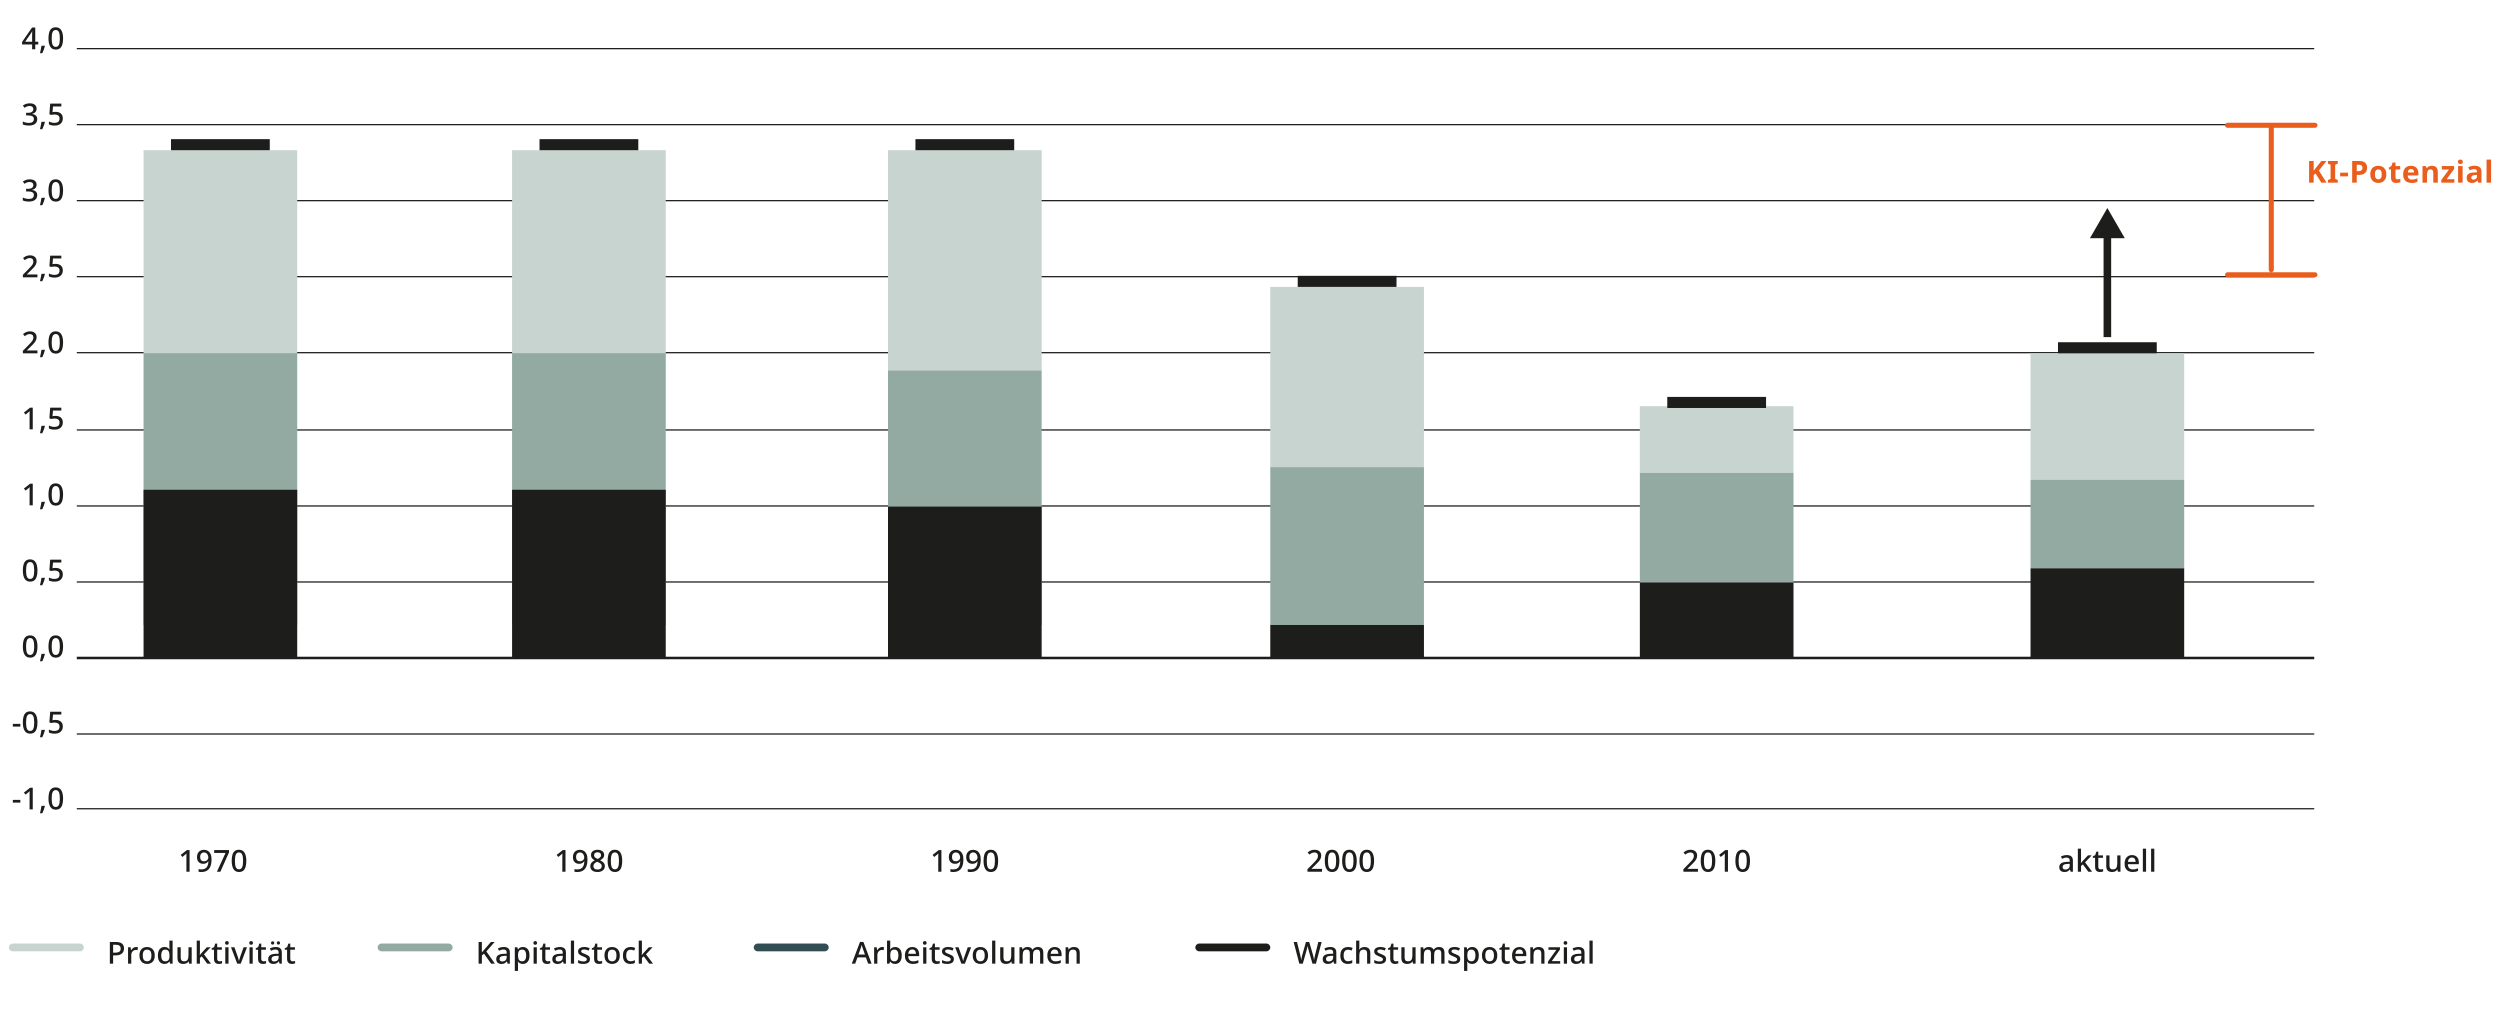<?xml version="1.0" encoding="UTF-8"?>
<svg xmlns="http://www.w3.org/2000/svg" id="_0" width="1400" height="572.99" viewBox="0 0 1400 572.99">
  <defs>
    <style>.cls-1{fill:#324e53;}.cls-2{fill:#1d1d1b;}.cls-3{fill:#c8d4d0;}.cls-4{fill:#92aaa1;}.cls-5{fill:#e95d1d;}</style>
  </defs>
  <rect class="cls-2" x="1177.999" y="123.146" width="4.245" height="65.635"></rect>
  <polygon class="cls-2" points="1180.121 116.488 1184.995 124.93 1189.871 133.373 1180.121 133.373 1170.371 133.373 1175.248 124.93 1180.121 116.488"></polygon>
  <path class="cls-2" d="M106.166,488.159h-1.783v-8.048c0-.431.005-.818.017-1.164s.028-.683.05-1.012c-.146.16-.298.307-.459.442-.158.135-.337.29-.542.459l-1.324,1.07-.918-1.155,3.463-2.717h1.495v12.125Z"></path>
  <path class="cls-2" d="M118.477,481.214c0,.691-.047,1.379-.144,2.065-.097.683-.265,1.329-.509,1.935s-.58,1.144-1.012,1.614c-.428.47-.978.838-1.647,1.103-.666.265-1.47.398-2.41.398-.227,0-.495-.011-.807-.033s-.564-.061-.754-.119v-1.512c.213.069.453.119.721.155.265.033.522.05.771.05.782,0,1.426-.116,1.938-.348.509-.232.909-.558,1.205-.976.293-.42.509-.904.644-1.451.138-.55.216-1.141.238-1.777h-.1c-.252.387-.597.719-1.036.995-.442.276-1.036.415-1.783.415-1.042,0-1.879-.323-2.515-.976-.633-.649-.951-1.564-.951-2.742,0-1.28.356-2.286,1.07-3.024.713-.735,1.669-1.103,2.872-1.103.779,0,1.49.194,2.131.578.638.384,1.144.97,1.52,1.758.373.785.558,1.786.558,2.996ZM114.284,477.358c-.647,0-1.172.216-1.581.647-.406.431-.611,1.086-.611,1.971,0,.724.177,1.296.528,1.714.351.42.882.627,1.595.627.497,0,.931-.1,1.299-.304s.652-.464.849-.782c.199-.315.298-.644.298-.984,0-.453-.088-.901-.263-1.341-.177-.442-.442-.81-.799-1.106-.356-.293-.796-.442-1.316-.442Z"></path>
  <path class="cls-2" d="M121.464,488.159l4.84-10.528h-6.368v-1.597h8.306v1.291l-4.823,10.834h-1.954Z"></path>
  <path class="cls-2" d="M137.937,482.079c0,1.316-.135,2.435-.406,3.364-.274.929-.71,1.642-1.316,2.139-.608.497-1.401.746-2.388.746-1.393,0-2.418-.55-3.082-1.656-.661-1.103-.992-2.634-.992-4.594,0-1.313.133-2.432.398-3.361s.699-1.639,1.299-2.131,1.393-.738,2.377-.738c1.382,0,2.413.544,3.09,1.636.68,1.095,1.02,2.626,1.02,4.594ZM131.553,482.079c0,1.587.169,2.772.509,3.56.34.785.929,1.18,1.766,1.18.826,0,1.415-.393,1.766-1.172.351-.782.528-1.971.528-3.568,0-1.573-.177-2.753-.528-3.541-.351-.785-.94-1.18-1.766-1.18-.838,0-1.426.395-1.766,1.18-.34.788-.509,1.968-.509,3.541Z"></path>
  <path class="cls-2" d="M1157.392,478.837c1.141,0,2.001.252,2.573.754.569.506.857,1.294.857,2.369v6.199h-1.274l-.356-1.274h-.069c-.395.497-.81.865-1.246,1.095-.437.232-1.039.348-1.808.348-.826,0-1.512-.221-2.056-.669-.542-.448-.815-1.147-.815-2.098,0-.94.354-1.65,1.061-2.131s1.786-.744,3.236-.79l1.562-.05v-.511c0-.666-.152-1.139-.459-1.418-.307-.276-.735-.415-1.291-.415-.464,0-.912.066-1.341.204-.431.135-.843.298-1.241.492l-.578-1.307c.431-.227.926-.417,1.487-.569s1.147-.229,1.758-.229ZM1159.039,483.762l-1.224.033c-1.039.044-1.763.221-2.164.525-.401.307-.603.727-.603,1.258,0,.475.141.821.426,1.036.282.216.649.323,1.103.323.702,0,1.288-.199,1.758-.594.47-.398.705-.992.705-1.786v-.796Z"></path>
  <path class="cls-2" d="M1165.371,475.255v6.451c0,.227-.011.5-.033.815-.022.318-.039.6-.05.849h.05c.124-.169.298-.393.517-.669.221-.279.417-.509.586-.688l2.803-3.007h2.09l-3.684,3.925,3.922,5.229h-2.123l-3.024-4.093-1.053.884v3.209h-1.783v-12.905h1.783Z"></path>
  <path class="cls-2" d="M1176.377,486.869c.509,0,.967-.075,1.374-.221v1.36c-.191.091-.453.166-.779.229-.329.061-.658.091-.987.091-.497,0-.954-.083-1.365-.254-.415-.169-.746-.464-.995-.882-.249-.42-.373-1.003-.373-1.75v-5.061h-1.274v-.815l1.343-.68.627-1.935h1.103v2.054h2.617v1.376h-2.617v5.027c0,.497.122.865.368,1.103.243.238.561.356.959.356Z"></path>
  <path class="cls-2" d="M1187.466,479.005v9.154h-1.446l-.254-1.205h-.086c-.293.475-.702.824-1.222,1.045s-1.07.329-1.647.329c-1.075,0-1.896-.263-2.463-.788-.567-.528-.849-1.374-.849-2.54v-5.995h1.816v5.724c0,.713.152,1.246.451,1.595.301.351.768.528,1.401.528.94,0,1.592-.274,1.954-.824s.542-1.343.542-2.385v-4.638h1.802Z"></path>
  <path class="cls-2" d="M1193.883,478.837c1.2,0,2.145.37,2.836,1.111.691.744,1.036,1.752,1.036,3.032v.984h-6.147c.022.94.268,1.661.738,2.159s1.13.746,1.979.746c.589,0,1.111-.052,1.57-.16s.931-.271,1.418-.484v1.492c-.464.216-.929.37-1.39.467-.464.097-1.02.144-1.667.144-.882,0-1.664-.174-2.341-.525-.68-.351-1.211-.871-1.589-1.562s-.569-1.55-.569-2.582.174-1.901.52-2.615.826-1.26,1.443-1.639,1.338-.569,2.164-.569ZM1193.883,480.23c-.644,0-1.164.21-1.553.627-.39.42-.619,1.014-.688,1.783h4.314c-.011-.713-.185-1.294-.52-1.741-.332-.445-.851-.669-1.553-.669Z"></path>
  <path class="cls-2" d="M1201.796,488.159h-1.799v-12.905h1.799v12.905Z"></path>
  <path class="cls-2" d="M1206.415,488.159h-1.799v-12.905h1.799v12.905Z"></path>
  <path class="cls-2" d="M950.847,488.159h-8.151v-1.393l3.126-3.176c.611-.622,1.119-1.164,1.528-1.62.406-.459.713-.901.918-1.327.202-.423.304-.884.304-1.382,0-.614-.177-1.078-.533-1.393-.356-.318-.829-.475-1.418-.475-.555,0-1.053.102-1.495.304-.442.204-.901.5-1.376.884l-.967-1.205c.486-.409,1.042-.763,1.664-1.061.622-.301,1.365-.451,2.225-.451,1.144,0,2.048.293,2.717.882s1.003,1.376,1.003,2.36c0,.647-.133,1.246-.393,1.802-.26.553-.627,1.103-1.103,1.645-.475.544-1.036,1.122-1.68,1.733l-2.258,2.192v.083h5.89v1.597Z"></path>
  <path class="cls-2" d="M960.579,482.079c0,1.316-.135,2.435-.406,3.364-.274.929-.71,1.642-1.316,2.139-.608.497-1.401.746-2.388.746-1.393,0-2.418-.55-3.082-1.656-.661-1.103-.992-2.634-.992-4.594,0-1.313.133-2.432.398-3.361s.699-1.639,1.299-2.131,1.393-.738,2.377-.738c1.382,0,2.413.544,3.09,1.636.68,1.095,1.02,2.626,1.02,4.594ZM954.194,482.079c0,1.587.169,2.772.509,3.56.34.785.929,1.18,1.766,1.18.826,0,1.415-.393,1.766-1.172.351-.782.528-1.971.528-3.568,0-1.573-.177-2.753-.528-3.541-.351-.785-.94-1.18-1.766-1.18-.838,0-1.426.395-1.766,1.18-.34.788-.509,1.968-.509,3.541Z"></path>
  <path class="cls-2" d="M967.66,488.159h-1.783v-8.048c0-.431.005-.818.017-1.164s.028-.683.05-1.012c-.146.16-.298.307-.459.442-.158.135-.337.29-.542.459l-1.324,1.07-.918-1.155,3.463-2.717h1.495v12.125Z"></path>
  <path class="cls-2" d="M980.006,482.079c0,1.316-.138,2.435-.409,3.364s-.71,1.642-1.316,2.139-1.401.746-2.385.746c-1.393,0-2.421-.55-3.082-1.656-.663-1.103-.995-2.634-.995-4.594,0-1.313.133-2.432.401-3.361.265-.929.697-1.639,1.299-2.131.6-.492,1.39-.738,2.377-.738,1.379,0,2.41.544,3.09,1.636.68,1.095,1.02,2.626,1.02,4.594ZM973.619,482.079c0,1.587.171,2.772.511,3.56.34.785.929,1.18,1.766,1.18.826,0,1.415-.393,1.766-1.172.351-.782.525-1.971.525-3.568,0-1.573-.174-2.753-.525-3.541-.351-.785-.94-1.18-1.766-1.18-.838,0-1.426.395-1.766,1.18-.34.788-.511,1.968-.511,3.541Z"></path>
  <path class="cls-2" d="M740.331,488.159h-8.151v-1.393l3.126-3.176c.611-.622,1.119-1.164,1.528-1.62.406-.459.713-.901.918-1.327.202-.423.304-.884.304-1.382,0-.614-.177-1.078-.533-1.393-.356-.318-.829-.475-1.418-.475-.555,0-1.053.102-1.495.304-.442.204-.901.5-1.376.884l-.967-1.205c.486-.409,1.042-.763,1.664-1.061.622-.301,1.365-.451,2.225-.451,1.144,0,2.048.293,2.717.882s1.003,1.376,1.003,2.36c0,.647-.133,1.246-.393,1.802-.26.553-.627,1.103-1.103,1.645-.475.544-1.036,1.122-1.68,1.733l-2.258,2.192v.083h5.89v1.597Z"></path>
  <path class="cls-2" d="M750.062,482.079c0,1.316-.135,2.435-.406,3.364-.274.929-.71,1.642-1.316,2.139-.608.497-1.401.746-2.388.746-1.393,0-2.418-.55-3.082-1.656-.661-1.103-.992-2.634-.992-4.594,0-1.313.133-2.432.398-3.361s.699-1.639,1.299-2.131,1.393-.738,2.377-.738c1.382,0,2.413.544,3.09,1.636.68,1.095,1.02,2.626,1.02,4.594ZM743.678,482.079c0,1.587.169,2.772.509,3.56.34.785.929,1.18,1.766,1.18.826,0,1.415-.393,1.766-1.172.351-.782.528-1.971.528-3.568,0-1.573-.177-2.753-.528-3.541-.351-.785-.94-1.18-1.766-1.18-.838,0-1.426.395-1.766,1.18-.34.788-.509,1.968-.509,3.541Z"></path>
  <path class="cls-2" d="M759.774,482.079c0,1.316-.135,2.435-.406,3.364-.274.929-.71,1.642-1.316,2.139-.608.497-1.401.746-2.388.746-1.393,0-2.418-.55-3.082-1.656-.661-1.103-.992-2.634-.992-4.594,0-1.313.133-2.432.398-3.361s.699-1.639,1.299-2.131,1.393-.738,2.377-.738c1.382,0,2.413.544,3.09,1.636.68,1.095,1.02,2.626,1.02,4.594ZM753.39,482.079c0,1.587.169,2.772.509,3.56.34.785.929,1.18,1.766,1.18.826,0,1.415-.393,1.766-1.172.351-.782.528-1.971.528-3.568,0-1.573-.177-2.753-.528-3.541-.351-.785-.94-1.18-1.766-1.18-.838,0-1.426.395-1.766,1.18-.34.788-.509,1.968-.509,3.541Z"></path>
  <path class="cls-2" d="M769.489,482.079c0,1.316-.138,2.435-.409,3.364s-.71,1.642-1.316,2.139-1.401.746-2.385.746c-1.393,0-2.421-.55-3.082-1.656-.663-1.103-.995-2.634-.995-4.594,0-1.313.133-2.432.401-3.361.265-.929.697-1.639,1.299-2.131.6-.492,1.39-.738,2.377-.738,1.379,0,2.41.544,3.09,1.636.68,1.095,1.02,2.626,1.02,4.594ZM763.102,482.079c0,1.587.171,2.772.511,3.56.34.785.929,1.18,1.766,1.18.826,0,1.415-.393,1.766-1.172.351-.782.525-1.971.525-3.568,0-1.573-.174-2.753-.525-3.541-.351-.785-.94-1.18-1.766-1.18-.838,0-1.426.395-1.766,1.18-.34.788-.511,1.968-.511,3.541Z"></path>
  <path class="cls-2" d="M527.199,488.159h-1.783v-8.048c0-.431.005-.818.017-1.164s.028-.683.05-1.012c-.146.16-.298.307-.459.442-.158.135-.337.29-.542.459l-1.324,1.07-.918-1.155,3.463-2.717h1.495v12.125Z"></path>
  <path class="cls-2" d="M539.51,481.214c0,.691-.047,1.379-.144,2.065-.097.683-.265,1.329-.509,1.935s-.58,1.144-1.012,1.614c-.428.47-.978.838-1.647,1.103-.666.265-1.47.398-2.41.398-.227,0-.495-.011-.807-.033s-.564-.061-.754-.119v-1.512c.213.069.453.119.721.155.265.033.522.05.771.05.782,0,1.426-.116,1.938-.348.509-.232.909-.558,1.205-.976.293-.42.509-.904.644-1.451.138-.55.216-1.141.238-1.777h-.1c-.252.387-.597.719-1.036.995-.442.276-1.036.415-1.783.415-1.042,0-1.879-.323-2.515-.976-.633-.649-.951-1.564-.951-2.742,0-1.28.356-2.286,1.07-3.024.713-.735,1.669-1.103,2.872-1.103.779,0,1.49.194,2.131.578.638.384,1.144.97,1.52,1.758.373.785.558,1.786.558,2.996ZM535.317,477.358c-.647,0-1.172.216-1.581.647-.406.431-.611,1.086-.611,1.971,0,.724.177,1.296.528,1.714.351.42.882.627,1.595.627.497,0,.931-.1,1.299-.304s.652-.464.849-.782c.199-.315.298-.644.298-.984,0-.453-.088-.901-.263-1.341-.177-.442-.442-.81-.799-1.106-.356-.293-.796-.442-1.316-.442Z"></path>
  <path class="cls-2" d="M549.222,481.214c0,.691-.047,1.379-.144,2.065-.097.683-.265,1.329-.509,1.935s-.58,1.144-1.012,1.614c-.428.47-.978.838-1.647,1.103-.666.265-1.47.398-2.41.398-.227,0-.495-.011-.807-.033s-.564-.061-.754-.119v-1.512c.213.069.453.119.721.155.265.033.522.05.771.05.782,0,1.426-.116,1.938-.348.509-.232.909-.558,1.205-.976.293-.42.509-.904.644-1.451.138-.55.216-1.141.238-1.777h-.1c-.252.387-.597.719-1.036.995-.442.276-1.036.415-1.783.415-1.042,0-1.879-.323-2.515-.976-.633-.649-.951-1.564-.951-2.742,0-1.28.356-2.286,1.07-3.024.713-.735,1.669-1.103,2.872-1.103.779,0,1.49.194,2.131.578.638.384,1.144.97,1.52,1.758.373.785.558,1.786.558,2.996ZM545.029,477.358c-.647,0-1.172.216-1.581.647-.406.431-.611,1.086-.611,1.971,0,.724.177,1.296.528,1.714.351.42.882.627,1.595.627.497,0,.931-.1,1.299-.304s.652-.464.849-.782c.199-.315.298-.644.298-.984,0-.453-.088-.901-.263-1.341-.177-.442-.442-.81-.799-1.106-.356-.293-.796-.442-1.316-.442Z"></path>
  <path class="cls-2" d="M558.97,482.079c0,1.316-.135,2.435-.406,3.364-.274.929-.71,1.642-1.316,2.139-.608.497-1.401.746-2.388.746-1.393,0-2.418-.55-3.082-1.656-.661-1.103-.992-2.634-.992-4.594,0-1.313.133-2.432.398-3.361s.699-1.639,1.299-2.131,1.393-.738,2.377-.738c1.382,0,2.413.544,3.09,1.636.68,1.095,1.02,2.626,1.02,4.594ZM552.586,482.079c0,1.587.169,2.772.509,3.56.34.785.929,1.18,1.766,1.18.826,0,1.415-.393,1.766-1.172.351-.782.528-1.971.528-3.568,0-1.573-.177-2.753-.528-3.541-.351-.785-.94-1.18-1.766-1.18-.838,0-1.426.395-1.766,1.18-.34.788-.509,1.968-.509,3.541Z"></path>
  <path class="cls-2" d="M316.683,488.159h-1.783v-8.048c0-.431.005-.818.017-1.164s.028-.683.05-1.012c-.146.16-.298.307-.459.442-.158.135-.337.29-.542.459l-1.324,1.07-.918-1.155,3.463-2.717h1.495v12.125Z"></path>
  <path class="cls-2" d="M328.993,481.214c0,.691-.047,1.379-.144,2.065-.097.683-.265,1.329-.509,1.935s-.58,1.144-1.012,1.614c-.428.47-.978.838-1.647,1.103-.666.265-1.47.398-2.41.398-.227,0-.495-.011-.807-.033s-.564-.061-.754-.119v-1.512c.213.069.453.119.721.155.265.033.522.05.771.05.782,0,1.426-.116,1.938-.348.509-.232.909-.558,1.205-.976.293-.42.509-.904.644-1.451.138-.55.216-1.141.238-1.777h-.1c-.252.387-.597.719-1.036.995-.442.276-1.036.415-1.783.415-1.042,0-1.879-.323-2.515-.976-.633-.649-.951-1.564-.951-2.742,0-1.28.356-2.286,1.07-3.024.713-.735,1.669-1.103,2.872-1.103.779,0,1.49.194,2.131.578.638.384,1.144.97,1.52,1.758.373.785.558,1.786.558,2.996ZM324.8,477.358c-.647,0-1.172.216-1.581.647-.406.431-.611,1.086-.611,1.971,0,.724.177,1.296.528,1.714.351.42.882.627,1.595.627.497,0,.931-.1,1.299-.304s.652-.464.849-.782c.199-.315.298-.644.298-.984,0-.453-.088-.901-.263-1.341-.177-.442-.442-.81-.799-1.106-.356-.293-.796-.442-1.316-.442Z"></path>
  <path class="cls-2" d="M334.632,475.866c.713,0,1.346.111,1.901.332.555.218.992.547,1.316.984s.484.97.484,1.606c0,.724-.221,1.318-.661,1.783-.442.464-.976.854-1.597,1.172.475.238.915.506,1.316.804.404.301.724.652.967,1.053.243.404.365.876.365,1.418,0,.68-.169,1.266-.509,1.758s-.813.876-1.418,1.147-1.316.406-2.131.406c-1.313,0-2.327-.285-3.04-.857s-1.07-1.371-1.07-2.402c0-.544.113-1.023.34-1.435.227-.415.528-.768.901-1.061.373-.296.779-.544,1.222-.749-.589-.34-1.081-.749-1.476-1.23-.398-.481-.594-1.089-.594-1.827,0-.622.163-1.15.492-1.587.326-.437.768-.766,1.324-.984.555-.221,1.177-.332,1.868-.332ZM332.288,485.036c0,.542.194.995.578,1.357s.973.544,1.766.544c.768,0,1.354-.18,1.758-.536.401-.356.603-.818.603-1.385,0-.553-.221-1.012-.663-1.374s-.99-.685-1.647-.97l-.254-.1c-.691.293-1.219.636-1.587,1.025-.37.393-.553.871-.553,1.437ZM334.615,477.275c-.567,0-1.031.138-1.393.415-.362.279-.544.672-.544,1.18,0,.567.196,1.006.586,1.316.393.312.862.592,1.418.843.522-.227.967-.506,1.343-.835.373-.326.558-.768.558-1.324,0-.509-.18-.901-.542-1.18-.362-.276-.838-.415-1.426-.415Z"></path>
  <path class="cls-2" d="M348.454,482.079c0,1.316-.135,2.435-.406,3.364-.274.929-.71,1.642-1.316,2.139-.608.497-1.401.746-2.388.746-1.393,0-2.418-.55-3.082-1.656-.661-1.103-.992-2.634-.992-4.594,0-1.313.133-2.432.398-3.361s.699-1.639,1.299-2.131,1.393-.738,2.377-.738c1.382,0,2.413.544,3.09,1.636.68,1.095,1.02,2.626,1.02,4.594ZM342.069,482.079c0,1.587.169,2.772.509,3.56.34.785.929,1.18,1.766,1.18.826,0,1.415-.393,1.766-1.172.351-.782.528-1.971.528-3.568,0-1.573-.177-2.753-.528-3.541-.351-.785-.94-1.18-1.766-1.18-.838,0-1.426.395-1.766,1.18-.34.788-.509,1.968-.509,3.541Z"></path>
  <path class="cls-2" d="M21.42,24.908h-1.68v2.684h-1.75v-2.684h-5.622v-1.426l5.589-8.065h1.783v7.963h1.68v1.528ZM17.99,23.38v-3.295c0-.531.008-1.031.025-1.501s.036-.865.061-1.18h-.069c-.091.227-.204.456-.34.697-.135.238-.265.445-.39.627l-3.209,4.652h3.922Z"></path>
  <path class="cls-2" d="M25.038,25.621l.119.188c-.149.6-.356,1.26-.63,1.979-.271.719-.547,1.382-.832,1.996h-1.307c.16-.658.318-1.368.475-2.131.16-.766.285-1.443.373-2.031h1.802Z"></path>
  <path class="cls-2" d="M35.328,21.511c0,1.316-.138,2.435-.409,3.364s-.71,1.642-1.316,2.139-1.401.746-2.385.746c-1.393,0-2.421-.55-3.082-1.656-.663-1.103-.995-2.634-.995-4.594,0-1.313.133-2.432.401-3.361.265-.929.697-1.639,1.299-2.131.6-.492,1.39-.738,2.377-.738,1.379,0,2.41.544,3.09,1.636.68,1.095,1.02,2.626,1.02,4.594ZM28.941,21.511c0,1.587.171,2.772.511,3.56.34.785.929,1.18,1.766,1.18.826,0,1.415-.393,1.766-1.172.351-.782.525-1.971.525-3.568,0-1.573-.174-2.753-.525-3.541-.351-.785-.94-1.18-1.766-1.18-.838,0-1.426.395-1.766,1.18-.34.788-.511,1.968-.511,3.541Z"></path>
  <rect class="cls-2" x="43.003" y="26.884" width="1252.964" height=".708"></rect>
  <path class="cls-2" d="M20.961,155.289h-8.151v-1.393l3.123-3.176c.614-.622,1.122-1.164,1.528-1.62.409-.459.713-.901.918-1.327.204-.423.307-.884.307-1.382,0-.614-.18-1.078-.536-1.393-.356-.318-.829-.475-1.418-.475-.555,0-1.053.102-1.495.304-.44.204-.898.5-1.374.884l-.967-1.205c.486-.409,1.039-.763,1.664-1.061.622-.301,1.363-.451,2.225-.451,1.141,0,2.048.293,2.717.882.666.589,1,1.376,1,2.36,0,.647-.13,1.246-.39,1.802-.26.553-.63,1.103-1.106,1.645-.475.544-1.034,1.122-1.68,1.733l-2.258,2.192v.083h5.893v1.597Z"></path>
  <path class="cls-2" d="M25.038,153.318l.119.188c-.149.6-.356,1.26-.63,1.979-.271.719-.547,1.382-.832,1.996h-1.307c.16-.658.318-1.368.475-2.131.16-.766.285-1.443.373-2.031h1.802Z"></path>
  <path class="cls-2" d="M31.166,147.766c1.2,0,2.17.312,2.905.934s1.103,1.512,1.103,2.667c0,1.28-.401,2.28-1.205,3.004s-1.94,1.086-3.413,1.086c-.633,0-1.224-.055-1.774-.169s-1.017-.276-1.401-.492v-1.647c.409.238.904.431,1.487.578s1.139.221,1.672.221c.849,0,1.528-.196,2.037-.586.511-.393.766-1.0.766-1.827,0-.735-.229-1.299-.688-1.689s-1.18-.586-2.164-.586c-.318,0-.672.028-1.061.086-.393.055-.705.113-.943.169l-.832-.492.456-5.859h6.233v1.597h-4.668l-.274,3.176c.194-.036.437-.072.732-.111.293-.042.638-.061,1.034-.061Z"></path>
  <rect class="cls-2" x="43.003" y="154.582" width="1252.964" height=".708"></rect>
  <path class="cls-2" d="M20.486,103.402c0,.826-.232,1.484-.697,1.971s-1.075.81-1.833.967v.066c.962.113,1.686.42,2.172.918s.73,1.144.73,1.938c0,.702-.166,1.327-.5,1.877-.334.547-.849.978-1.545,1.288-.697.312-1.589.467-2.675.467-.644,0-1.246-.05-1.799-.152-.555-.102-1.081-.271-1.581-.509v-1.631c.511.26,1.059.459,1.647.594s1.144.204,1.667.204c1.039,0,1.786-.196,2.231-.586.448-.393.672-.937.672-1.639,0-.68-.271-1.177-.815-1.495-.542-.315-1.357-.475-2.446-.475h-1.103v-1.476h1.122c1.028,0,1.777-.194,2.241-.578s.697-.89.697-1.512c0-.544-.18-.965-.536-1.266-.356-.298-.868-.451-1.537-.451-.622,0-1.164.1-1.622.298s-.884.428-1.282.688l-.882-1.241c.453-.34.995-.63,1.631-.873.633-.243,1.368-.365,2.206-.365,1.258,0,2.211.274,2.863.824.649.547.976,1.263.976,2.147Z"></path>
  <path class="cls-2" d="M25.038,110.754l.119.188c-.149.6-.356,1.26-.63,1.979-.271.719-.547,1.382-.832,1.996h-1.307c.16-.658.318-1.368.475-2.131.16-.766.285-1.443.373-2.031h1.802Z"></path>
  <path class="cls-2" d="M35.328,106.644c0,1.316-.138,2.435-.409,3.364s-.71,1.642-1.316,2.139-1.401.746-2.385.746c-1.393,0-2.421-.55-3.082-1.656-.663-1.103-.995-2.634-.995-4.594,0-1.313.133-2.432.401-3.361.265-.929.697-1.639,1.299-2.131.6-.492,1.39-.738,2.377-.738,1.379,0,2.41.544,3.09,1.636.68,1.095,1.02,2.626,1.02,4.594ZM28.941,106.644c0,1.587.171,2.772.511,3.56.34.785.929,1.18,1.766,1.18.826,0,1.415-.393,1.766-1.172.351-.782.525-1.971.525-3.568,0-1.573-.174-2.753-.525-3.541-.351-.785-.94-1.18-1.766-1.18-.838,0-1.426.395-1.766,1.18-.34.788-.511,1.968-.511,3.541Z"></path>
  <rect class="cls-2" x="43.003" y="112.016" width="1252.964" height=".708"></rect>
  <path class="cls-2" d="M20.486,60.836c0,.826-.232,1.484-.697,1.971s-1.075.81-1.833.967v.066c.962.113,1.686.42,2.172.918s.73,1.144.73,1.938c0,.702-.166,1.327-.5,1.877-.334.547-.849.978-1.545,1.288-.697.312-1.589.467-2.675.467-.644,0-1.246-.05-1.799-.152-.555-.102-1.081-.271-1.581-.509v-1.631c.511.26,1.059.459,1.647.594s1.144.204,1.667.204c1.039,0,1.786-.196,2.231-.586.448-.393.672-.937.672-1.639,0-.68-.271-1.177-.815-1.495-.542-.315-1.357-.475-2.446-.475h-1.103v-1.476h1.122c1.028,0,1.777-.194,2.241-.578s.697-.89.697-1.512c0-.544-.18-.965-.536-1.266-.356-.298-.868-.451-1.537-.451-.622,0-1.164.1-1.622.298s-.884.428-1.282.688l-.882-1.241c.453-.34.995-.63,1.631-.873.633-.243,1.368-.365,2.206-.365,1.258,0,2.211.274,2.863.824.649.547.976,1.263.976,2.147Z"></path>
  <path class="cls-2" d="M25.038,68.188l.119.188c-.149.6-.356,1.26-.63,1.979-.271.719-.547,1.382-.832,1.996h-1.307c.16-.658.318-1.368.475-2.131.16-.766.285-1.443.373-2.031h1.802Z"></path>
  <path class="cls-2" d="M31.166,62.635c1.2,0,2.17.312,2.905.934s1.103,1.512,1.103,2.667c0,1.28-.401,2.28-1.205,3.004s-1.94,1.086-3.413,1.086c-.633,0-1.224-.055-1.774-.169s-1.017-.276-1.401-.492v-1.647c.409.238.904.431,1.487.578s1.139.221,1.672.221c.849,0,1.528-.196,2.037-.586.511-.393.766-1.0.766-1.827,0-.735-.229-1.299-.688-1.689s-1.18-.586-2.164-.586c-.318,0-.672.028-1.061.086-.393.055-.705.113-.943.169l-.832-.492.456-5.859h6.233v1.597h-4.668l-.274,3.176c.194-.036.437-.072.732-.111.293-.042.638-.061,1.034-.061Z"></path>
  <rect class="cls-2" x="43.003" y="69.45" width="1252.964" height=".708"></rect>
  <path class="cls-2" d="M20.961,197.855h-8.151v-1.393l3.123-3.176c.614-.622,1.122-1.164,1.528-1.62.409-.459.713-.901.918-1.327.204-.423.307-.884.307-1.382,0-.614-.18-1.078-.536-1.393-.356-.318-.829-.475-1.418-.475-.555,0-1.053.102-1.495.304-.44.204-.898.5-1.374.884l-.967-1.205c.486-.409,1.039-.763,1.664-1.061.622-.301,1.363-.451,2.225-.451,1.141,0,2.048.293,2.717.882.666.589,1,1.376,1,2.36,0,.647-.13,1.246-.39,1.802-.26.553-.63,1.103-1.106,1.645-.475.544-1.034,1.122-1.68,1.733l-2.258,2.192v.083h5.893v1.597Z"></path>
  <path class="cls-2" d="M25.038,195.885l.119.188c-.149.6-.356,1.26-.63,1.979-.271.719-.547,1.382-.832,1.996h-1.307c.16-.658.318-1.368.475-2.131.16-.766.285-1.443.373-2.031h1.802Z"></path>
  <path class="cls-2" d="M35.328,191.775c0,1.316-.138,2.435-.409,3.364s-.71,1.642-1.316,2.139-1.401.746-2.385.746c-1.393,0-2.421-.55-3.082-1.656-.663-1.103-.995-2.634-.995-4.594,0-1.313.133-2.432.401-3.361.265-.929.697-1.639,1.299-2.131.6-.492,1.39-.738,2.377-.738,1.379,0,2.41.544,3.09,1.636.68,1.095,1.02,2.626,1.02,4.594ZM28.941,191.775c0,1.587.171,2.772.511,3.56.34.785.929,1.18,1.766,1.18.826,0,1.415-.393,1.766-1.172.351-.782.525-1.971.525-3.568,0-1.573-.174-2.753-.525-3.541-.351-.785-.94-1.18-1.766-1.18-.838,0-1.426.395-1.766,1.18-.34.788-.511,1.968-.511,3.541Z"></path>
  <rect class="cls-2" x="43.003" y="197.148" width="1252.964" height=".708"></rect>
  <path class="cls-2" d="M18.347,240.422h-1.783v-8.048c0-.431.005-.818.017-1.164s.028-.683.05-1.012c-.146.16-.298.307-.459.442-.158.135-.337.29-.542.459l-1.324,1.07-.918-1.155,3.463-2.717h1.495v12.125Z"></path>
  <path class="cls-2" d="M25.038,238.451l.119.188c-.149.6-.356,1.26-.63,1.979-.271.719-.547,1.382-.832,1.996h-1.307c.16-.658.318-1.368.475-2.131.16-.766.285-1.443.373-2.031h1.802Z"></path>
  <path class="cls-2" d="M31.166,232.899c1.2,0,2.17.312,2.905.934s1.103,1.512,1.103,2.667c0,1.28-.401,2.28-1.205,3.004s-1.94,1.086-3.413,1.086c-.633,0-1.224-.055-1.774-.169s-1.017-.276-1.401-.492v-1.647c.409.238.904.431,1.487.578s1.139.221,1.672.221c.849,0,1.528-.196,2.037-.586.511-.393.766-1.0.766-1.827,0-.735-.229-1.299-.688-1.689s-1.18-.586-2.164-.586c-.318,0-.672.028-1.061.086-.393.055-.705.113-.943.169l-.832-.492.456-5.859h6.233v1.597h-4.668l-.274,3.176c.194-.036.437-.072.732-.111.293-.042.638-.061,1.034-.061Z"></path>
  <rect class="cls-2" x="43.003" y="240.421" width="1252.964" height=".708"></rect>
  <path class="cls-2" d="M18.347,282.988h-1.783v-8.048c0-.431.005-.818.017-1.164s.028-.683.05-1.012c-.146.16-.298.307-.459.442-.158.135-.337.29-.542.459l-1.324,1.07-.918-1.155,3.463-2.717h1.495v12.125Z"></path>
  <path class="cls-2" d="M25.038,281.018l.119.188c-.149.6-.356,1.26-.63,1.979-.271.719-.547,1.382-.832,1.996h-1.307c.16-.658.318-1.368.475-2.131.16-.766.285-1.443.373-2.031h1.802Z"></path>
  <path class="cls-2" d="M35.328,276.908c0,1.316-.138,2.435-.409,3.364s-.71,1.642-1.316,2.139-1.401.746-2.385.746c-1.393,0-2.421-.55-3.082-1.656-.663-1.103-.995-2.634-.995-4.594,0-1.313.133-2.432.401-3.361.265-.929.697-1.639,1.299-2.131.6-.492,1.39-.738,2.377-.738,1.379,0,2.41.544,3.09,1.636.68,1.095,1.02,2.626,1.02,4.594ZM28.941,276.908c0,1.587.171,2.772.511,3.56.34.785.929,1.18,1.766,1.18.826,0,1.415-.393,1.766-1.172.351-.782.525-1.971.525-3.568,0-1.573-.174-2.753-.525-3.541-.351-.785-.94-1.18-1.766-1.18-.838,0-1.426.395-1.766,1.18-.34.788-.511,1.968-.511,3.541Z"></path>
  <rect class="cls-2" x="43.003" y="282.987" width="1252.964" height=".708"></rect>
  <path class="cls-2" d="M20.978,319.472c0,1.316-.135,2.435-.406,3.364-.274.929-.71,1.642-1.316,2.139-.608.497-1.401.746-2.388.746-1.393,0-2.418-.55-3.082-1.656-.661-1.103-.992-2.634-.992-4.594,0-1.313.133-2.432.398-3.361s.699-1.639,1.299-2.131,1.393-.738,2.377-.738c1.382,0,2.413.544,3.09,1.636.68,1.095,1.02,2.626,1.02,4.594ZM14.593,319.472c0,1.587.169,2.772.509,3.56.34.785.929,1.18,1.766,1.18.826,0,1.415-.393,1.766-1.172.351-.782.528-1.971.528-3.568,0-1.573-.177-2.753-.528-3.541-.351-.785-.94-1.18-1.766-1.18-.838,0-1.426.395-1.766,1.18-.34.788-.509,1.968-.509,3.541Z"></path>
  <path class="cls-2" d="M25.038,323.582l.119.188c-.149.6-.356,1.26-.63,1.979-.271.719-.547,1.382-.832,1.996h-1.307c.16-.658.318-1.368.475-2.131.16-.766.285-1.443.373-2.031h1.802Z"></path>
  <path class="cls-2" d="M31.166,318.029c1.2,0,2.17.312,2.905.934s1.103,1.512,1.103,2.667c0,1.28-.401,2.28-1.205,3.004s-1.94,1.086-3.413,1.086c-.633,0-1.224-.055-1.774-.169s-1.017-.276-1.401-.492v-1.647c.409.238.904.431,1.487.578s1.139.221,1.672.221c.849,0,1.528-.196,2.037-.586.511-.393.766-1.0.766-1.827,0-.735-.229-1.299-.688-1.689s-1.18-.586-2.164-.586c-.318,0-.672.028-1.061.086-.393.055-.705.113-.943.169l-.832-.492.456-5.859h6.233v1.597h-4.668l-.274,3.176c.194-.036.437-.072.732-.111.293-.042.638-.061,1.034-.061Z"></path>
  <rect class="cls-2" x="43.003" y="325.553" width="1252.964" height=".708"></rect>
  <path class="cls-2" d="M20.978,362.038c0,1.316-.135,2.435-.406,3.364-.274.929-.71,1.642-1.316,2.139-.608.497-1.401.746-2.388.746-1.393,0-2.418-.55-3.082-1.656-.661-1.103-.992-2.634-.992-4.594,0-1.313.133-2.432.398-3.361s.699-1.639,1.299-2.131,1.393-.738,2.377-.738c1.382,0,2.413.544,3.09,1.636.68,1.095,1.02,2.626,1.02,4.594ZM14.593,362.038c0,1.587.169,2.772.509,3.56.34.785.929,1.18,1.766,1.18.826,0,1.415-.393,1.766-1.172.351-.782.528-1.971.528-3.568,0-1.573-.177-2.753-.528-3.541-.351-.785-.94-1.18-1.766-1.18-.838,0-1.426.395-1.766,1.18-.34.788-.509,1.968-.509,3.541Z"></path>
  <path class="cls-2" d="M25.038,366.148l.119.188c-.149.6-.356,1.26-.63,1.979-.271.719-.547,1.382-.832,1.996h-1.307c.16-.658.318-1.368.475-2.131.16-.766.285-1.443.373-2.031h1.802Z"></path>
  <path class="cls-2" d="M35.328,362.038c0,1.316-.138,2.435-.409,3.364s-.71,1.642-1.316,2.139-1.401.746-2.385.746c-1.393,0-2.421-.55-3.082-1.656-.663-1.103-.995-2.634-.995-4.594,0-1.313.133-2.432.401-3.361.265-.929.697-1.639,1.299-2.131.6-.492,1.39-.738,2.377-.738,1.379,0,2.41.544,3.09,1.636.68,1.095,1.02,2.626,1.02,4.594ZM28.941,362.038c0,1.587.171,2.772.511,3.56.34.785.929,1.18,1.766,1.18.826,0,1.415-.393,1.766-1.172.351-.782.525-1.971.525-3.568,0-1.573-.174-2.753-.525-3.541-.351-.785-.94-1.18-1.766-1.18-.838,0-1.426.395-1.766,1.18-.34.788-.511,1.968-.511,3.541Z"></path>
  <rect class="cls-2" x="43.003" y="367.765" width="1252.964" height="1.415"></rect>
  <path class="cls-2" d="M7.189,406.899v-1.528h4.212v1.528h-4.212Z"></path>
  <path class="cls-2" d="M20.978,404.605c0,1.316-.135,2.435-.406,3.364-.274.929-.71,1.642-1.316,2.139-.608.497-1.401.746-2.388.746-1.393,0-2.418-.55-3.082-1.656-.661-1.103-.992-2.634-.992-4.594,0-1.313.133-2.432.398-3.361s.699-1.639,1.299-2.131,1.393-.738,2.377-.738c1.382,0,2.413.544,3.09,1.636.68,1.095,1.02,2.626,1.02,4.594ZM14.593,404.605c0,1.587.169,2.772.509,3.56.34.785.929,1.18,1.766,1.18.826,0,1.415-.393,1.766-1.172.351-.782.528-1.971.528-3.568,0-1.573-.177-2.753-.528-3.541-.351-.785-.94-1.18-1.766-1.18-.838,0-1.426.395-1.766,1.18-.34.788-.509,1.968-.509,3.541Z"></path>
  <path class="cls-2" d="M25.035,408.714l.119.188c-.146.6-.356,1.26-.627,1.979s-.55,1.382-.832,1.996h-1.307c.158-.658.315-1.368.475-2.131.158-.766.282-1.443.373-2.031h1.799Z"></path>
  <path class="cls-2" d="M31.166,403.162c1.2,0,2.17.312,2.905.934s1.103,1.512,1.103,2.667c0,1.28-.401,2.28-1.205,3.004s-1.94,1.086-3.413,1.086c-.633,0-1.224-.055-1.774-.169s-1.017-.276-1.401-.492v-1.647c.409.238.904.431,1.487.578s1.139.221,1.672.221c.849,0,1.528-.196,2.037-.586.511-.393.766-1.0.766-1.827,0-.735-.229-1.299-.688-1.689s-1.18-.586-2.164-.586c-.318,0-.672.028-1.061.086-.393.055-.705.113-.943.169l-.832-.492.456-5.859h6.233v1.597h-4.668l-.274,3.176c.194-.036.437-.072.732-.111.293-.042.638-.061,1.034-.061Z"></path>
  <rect class="cls-2" x="43.003" y="410.685" width="1252.964" height=".708"></rect>
  <path class="cls-2" d="M7.189,449.465v-1.528h4.212v1.528h-4.212Z"></path>
  <path class="cls-2" d="M18.347,453.252h-1.783v-8.048c0-.431.005-.818.017-1.164s.028-.683.05-1.012c-.146.16-.298.307-.459.442-.158.135-.337.29-.542.459l-1.324,1.07-.918-1.155,3.463-2.717h1.495v12.125Z"></path>
  <path class="cls-2" d="M25.035,451.281l.119.188c-.146.6-.356,1.26-.627,1.979s-.55,1.382-.832,1.996h-1.307c.158-.658.315-1.368.475-2.131.158-.766.282-1.443.373-2.031h1.799Z"></path>
  <path class="cls-2" d="M35.328,447.171c0,1.316-.138,2.435-.409,3.364s-.71,1.642-1.316,2.139-1.401.746-2.385.746c-1.393,0-2.421-.55-3.082-1.656-.663-1.103-.995-2.634-.995-4.594,0-1.313.133-2.432.401-3.361.265-.929.697-1.639,1.299-2.131.6-.492,1.39-.738,2.377-.738,1.379,0,2.41.544,3.09,1.636.68,1.095,1.02,2.626,1.02,4.594ZM28.941,447.171c0,1.587.171,2.772.511,3.56.34.785.929,1.18,1.766,1.18.826,0,1.415-.393,1.766-1.172.351-.782.525-1.971.525-3.568,0-1.573-.174-2.753-.525-3.541-.351-.785-.94-1.18-1.766-1.18-.838,0-1.426.395-1.766,1.18-.34.788-.511,1.968-.511,3.541Z"></path>
  <rect class="cls-2" x="43.003" y="452.543" width="1252.964" height=".708"></rect>
  <path class="cls-3" d="M44.803,532.734H7.17c-1.2,0-2.17-.972-2.17-2.171s.97-2.171,2.17-2.171h37.633c1.2,0,2.17.972,2.17,2.171s-.97,2.171-2.17,2.171Z"></path>
  <path class="cls-4" d="M251.3,532.734h-37.636c-1.2,0-2.17-.972-2.17-2.171s.97-2.171,2.17-2.171h37.636c1.2,0,2.17.972,2.17,2.171s-.97,2.171-2.17,2.171Z"></path>
  <path class="cls-1" d="M461.894,532.734h-37.633c-1.2,0-2.17-.972-2.17-2.171s.97-2.171,2.17-2.171h37.633c1.2,0,2.17.972,2.17,2.171s-.97,2.171-2.17,2.171Z"></path>
  <path class="cls-2" d="M709.19,532.734h-37.633c-1.2,0-2.17-.972-2.17-2.171s.97-2.171,2.17-2.171h37.633c1.2,0,2.17.972,2.17,2.171s-.97,2.171-2.17,2.171Z"></path>
  <path class="cls-2" d="M64.915,527.514c1.584,0,2.739.321,3.463.959.724.641,1.086,1.531,1.086,2.675,0,.68-.149,1.313-.448,1.901-.301.589-.801,1.067-1.504,1.435s-1.653.553-2.852.553h-1.31v4.602h-1.833v-12.125h3.397ZM64.78,529.059h-1.429v4.433h1.106c1.031,0,1.808-.174,2.336-.52.525-.343.788-.929.788-1.755,0-.727-.227-1.266-.677-1.622-.453-.356-1.161-.536-2.123-.536Z"></path>
  <path class="cls-2" d="M76.225,530.317c.362,0,.694.028,1.0.086l-.188,1.68c-.293-.08-.6-.119-.915-.119-.464,0-.895.113-1.291.34-.398.227-.716.55-.959.976-.246.426-.368.937-.368,1.537v4.823h-1.799v-9.154h1.426l.238,1.631h.069c.282-.486.663-.907,1.139-1.266.475-.356,1.023-.533,1.647-.533Z"></path>
  <path class="cls-2" d="M86.667,535.054c0,1.517-.39,2.689-1.172,3.516-.779.826-1.833,1.238-3.159,1.238-.826,0-1.559-.182-2.197-.55-.641-.368-1.144-.907-1.512-1.614s-.553-1.57-.553-2.59c0-1.517.384-2.687,1.155-3.507s1.821-1.23,3.159-1.23c.838,0,1.575.185,2.217.553.638.368,1.141.901,1.509,1.603s.553,1.562.553,2.582ZM79.926,535.054c0,1.031.196,1.835.586,2.413.39.575,1.009.865,1.86.865.849,0,1.468-.29,1.857-.865.393-.578.586-1.382.586-2.413,0-1.042-.194-1.843-.586-2.402-.39-.561-1.014-.84-1.874-.84-.851,0-1.468.279-1.852.84-.384.558-.578,1.36-.578,2.402Z"></path>
  <path class="cls-2" d="M92.084,539.808c-1.111,0-1.998-.395-2.667-1.188-.666-.79-1-1.968-1-3.532,0-1.573.34-2.761,1.017-3.565.68-.804,1.575-1.205,2.684-1.205.691,0,1.258.13,1.7.39.44.263.796.578,1.07.951h.1c-.022-.158-.05-.39-.083-.697-.036-.304-.052-.569-.052-.796v-3.43h1.802v12.905h-1.41l-.307-1.222h-.086c-.26.384-.611.713-1.053.984-.44.271-1.012.406-1.714.406ZM92.507,538.332c.884,0,1.504-.243,1.86-.73s.542-1.23.553-2.225v-.271c0-1.078-.174-1.896-.52-2.463-.343-.567-.981-.851-1.91-.851-.735,0-1.291.296-1.664.884s-.561,1.404-.561,2.446c0,1.028.188,1.821.561,2.377s.934.832,1.68.832Z"></path>
  <path class="cls-2" d="M107.352,530.486v9.154h-1.446l-.254-1.205h-.086c-.293.475-.702.824-1.222,1.045s-1.07.329-1.647.329c-1.075,0-1.896-.263-2.463-.788-.567-.528-.849-1.374-.849-2.54v-5.995h1.816v5.724c0,.713.152,1.246.451,1.595.301.351.768.528,1.401.528.94,0,1.592-.274,1.954-.824s.542-1.343.542-2.385v-4.638h1.802Z"></path>
  <path class="cls-2" d="M111.951,526.735v6.451c0,.227-.011.5-.033.815-.022.318-.039.6-.05.849h.05c.124-.169.298-.393.517-.669.221-.279.417-.509.586-.688l2.803-3.007h2.09l-3.684,3.925,3.922,5.229h-2.123l-3.024-4.093-1.053.884v3.209h-1.783v-12.905h1.783Z"></path>
  <path class="cls-2" d="M122.957,538.349c.509,0,.967-.075,1.374-.221v1.36c-.191.091-.453.166-.779.229-.329.061-.658.091-.987.091-.497,0-.954-.083-1.365-.254-.415-.169-.746-.464-.995-.882-.249-.42-.373-1.003-.373-1.75v-5.061h-1.274v-.815l1.343-.68.627-1.935h1.103v2.054h2.617v1.376h-2.617v5.027c0,.497.122.865.368,1.103.243.238.561.356.959.356Z"></path>
  <path class="cls-2" d="M127.081,527.006c.274,0,.511.08.716.238.202.158.304.423.304.799,0,.362-.102.625-.304.788-.204.166-.442.246-.716.246-.282,0-.525-.08-.73-.246-.202-.163-.304-.426-.304-.788,0-.376.102-.641.304-.799.204-.158.448-.238.73-.238ZM127.965,530.486v9.154h-1.799v-9.154h1.799Z"></path>
  <path class="cls-2" d="M132.838,539.64l-3.463-9.154h1.901l1.901,5.351c.113.362.232.757.356,1.188s.21.788.254,1.07h.069c.044-.282.135-.644.271-1.078.135-.437.26-.829.373-1.18l1.901-5.351h1.901l-3.48,9.154h-1.987Z"></path>
  <path class="cls-2" d="M140.632,527.006c.274,0,.511.08.716.238.202.158.304.423.304.799,0,.362-.102.625-.304.788-.204.166-.442.246-.716.246-.282,0-.525-.08-.73-.246-.202-.163-.304-.426-.304-.788,0-.376.102-.641.304-.799.204-.158.448-.238.73-.238ZM141.516,530.486v9.154h-1.799v-9.154h1.799Z"></path>
  <path class="cls-2" d="M147.63,538.349c.509,0,.967-.075,1.374-.221v1.36c-.191.091-.453.166-.779.229-.329.061-.658.091-.987.091-.497,0-.954-.083-1.365-.254-.415-.169-.746-.464-.995-.882-.249-.42-.373-1.003-.373-1.75v-5.061h-1.274v-.815l1.343-.68.627-1.935h1.103v2.054h2.617v1.376h-2.617v5.027c0,.497.122.865.368,1.103.243.238.561.356.959.356Z"></path>
  <path class="cls-2" d="M154.388,530.317c1.141,0,2.001.252,2.573.754.569.506.857,1.294.857,2.369v6.199h-1.274l-.356-1.274h-.069c-.395.497-.81.865-1.246,1.095-.437.232-1.039.348-1.808.348-.826,0-1.512-.221-2.056-.669-.542-.448-.815-1.147-.815-2.098,0-.94.354-1.65,1.061-2.131s1.786-.744,3.236-.79l1.562-.05v-.511c0-.666-.152-1.139-.459-1.418-.307-.276-.735-.415-1.291-.415-.464,0-.912.066-1.341.204-.431.135-.843.298-1.241.492l-.578-1.307c.431-.227.926-.417,1.487-.569s1.147-.229,1.758-.229ZM151.773,528.059c0-.329.086-.564.263-.705.174-.141.387-.213.636-.213s.464.072.647.213c.18.141.271.376.271.705,0,.304-.091.533-.271.688-.182.152-.398.229-.647.229s-.462-.077-.636-.229c-.177-.155-.263-.384-.263-.688ZM156.035,535.242l-1.224.033c-1.039.044-1.763.221-2.164.525-.401.307-.603.727-.603,1.258,0,.475.141.821.426,1.036.282.216.649.323,1.103.323.702,0,1.288-.199,1.758-.594.47-.398.705-.992.705-1.786v-.796ZM155.015,528.059c0-.329.086-.564.254-.705.171-.141.384-.213.647-.213.238,0,.448.072.627.213.182.141.271.376.271.705,0,.304-.088.533-.271.688-.18.152-.39.229-.627.229-.263,0-.475-.077-.647-.229-.169-.155-.254-.384-.254-.688Z"></path>
  <path class="cls-2" d="M163.879,538.349c.509,0,.967-.075,1.376-.221v1.36c-.194.091-.453.166-.782.229-.329.061-.655.091-.984.091-.497,0-.954-.083-1.368-.254-.412-.169-.744-.464-.992-.882-.249-.42-.373-1.003-.373-1.75v-5.061h-1.274v-.815l1.341-.68.63-1.935h1.103v2.054h2.615v1.376h-2.615v5.027c0,.497.122.865.365,1.103s.564.356.959.356Z"></path>
  <path class="cls-2" d="M277.129,539.64h-2.123l-3.972-5.586-1.191.984v4.602h-1.833v-12.125h1.833v5.859c.285-.34.578-.68.884-1.02s.6-.685.882-1.036l3.278-3.803h2.106l-4.635,5.298,4.771,6.827Z"></path>
  <path class="cls-2" d="M282.087,530.317c1.144,0,2.001.252,2.573.754.572.506.857,1.294.857,2.369v6.199h-1.271l-.356-1.274h-.069c-.395.497-.813.865-1.249,1.095-.434.232-1.036.348-1.808.348-.826,0-1.512-.221-2.054-.669-.544-.448-.815-1.147-.815-2.098,0-.94.354-1.65,1.061-2.131s1.786-.744,3.234-.79l1.562-.05v-.511c0-.666-.152-1.139-.456-1.418-.307-.276-.738-.415-1.291-.415-.464,0-.912.066-1.343.204-.431.135-.843.298-1.238.492l-.578-1.307c.428-.227.926-.417,1.484-.569.561-.152,1.147-.229,1.758-.229ZM283.735,535.242l-1.222.033c-1.042.044-1.763.221-2.164.525-.404.307-.605.727-.605,1.258,0,.475.144.821.426,1.036s.652.323,1.103.323c.702,0,1.288-.199,1.758-.594.47-.398.705-.992.705-1.786v-.796Z"></path>
  <path class="cls-2" d="M292.853,530.317c1.111,0,1.998.395,2.667,1.188s1.003,1.976,1.003,3.549c0,1.55-.34,2.731-1.02,3.541s-1.567,1.213-2.667,1.213c-.691,0-1.255-.127-1.697-.381s-.793-.555-1.053-.909h-.119c.022.204.047.445.077.724.028.276.042.522.042.738v3.737h-1.799v-13.231h1.459l.254,1.224h.086c.26-.384.608-.713,1.045-.987.434-.271,1.009-.406,1.722-.406ZM292.43,531.793c-.849,0-1.451.246-1.799.732-.351.486-.533,1.233-.544,2.241v.271c0,1.064.169,1.879.509,2.446s.962.849,1.868.849c.746,0,1.302-.307,1.664-.918s.544-1.41.544-2.393c0-.998-.185-1.783-.553-2.36s-.931-.868-1.689-.868Z"></path>
  <path class="cls-2" d="M299.732,527.006c.271,0,.509.08.713.238s.307.423.307.799c0,.362-.102.625-.307.788-.204.166-.442.246-.713.246-.282,0-.525-.08-.73-.246-.204-.163-.307-.426-.307-.788,0-.376.102-.641.307-.799s.448-.238.73-.238ZM300.614,530.486v9.154h-1.799v-9.154h1.799Z"></path>
  <path class="cls-2" d="M306.727,538.349c.509,0,.967-.075,1.376-.221v1.36c-.194.091-.453.166-.782.229-.329.061-.655.091-.984.091-.497,0-.954-.083-1.368-.254-.412-.169-.744-.464-.992-.882-.249-.42-.373-1.003-.373-1.75v-5.061h-1.274v-.815l1.341-.68.63-1.935h1.103v2.054h2.615v1.376h-2.615v5.027c0,.497.122.865.365,1.103s.564.356.959.356Z"></path>
  <path class="cls-2" d="M313.485,530.317c1.144,0,2.001.252,2.573.754.572.506.857,1.294.857,2.369v6.199h-1.271l-.356-1.274h-.069c-.395.497-.813.865-1.249,1.095-.434.232-1.036.348-1.808.348-.826,0-1.512-.221-2.054-.669-.544-.448-.815-1.147-.815-2.098,0-.94.354-1.65,1.061-2.131s1.786-.744,3.234-.79l1.562-.05v-.511c0-.666-.152-1.139-.456-1.418-.307-.276-.738-.415-1.291-.415-.464,0-.912.066-1.343.204-.431.135-.843.298-1.238.492l-.578-1.307c.428-.227.926-.417,1.484-.569.561-.152,1.147-.229,1.758-.229ZM315.132,535.242l-1.222.033c-1.042.044-1.763.221-2.164.525-.404.307-.605.727-.605,1.258,0,.475.144.821.426,1.036s.652.323,1.103.323c.702,0,1.288-.199,1.758-.594.47-.398.705-.992.705-1.786v-.796Z"></path>
  <path class="cls-2" d="M321.484,539.64h-1.799v-12.905h1.799v12.905Z"></path>
  <path class="cls-2" d="M330.381,537.058c0,.907-.326,1.592-.976,2.056-.652.464-1.564.694-2.742.694-.647,0-1.197-.044-1.656-.135-.459-.088-.882-.232-1.266-.423v-1.581c.395.194.862.365,1.401.52.536.152,1.061.229,1.57.229.68,0,1.169-.108,1.47-.323.298-.216.448-.503.448-.865,0-.204-.055-.39-.169-.553s-.326-.334-.636-.509c-.312-.177-.768-.379-1.368-.605-.589-.224-1.083-.456-1.487-.694-.401-.238-.71-.522-.923-.851-.216-.326-.323-.741-.323-1.238,0-.793.318-1.401.959-1.827.638-.423,1.487-.636,2.537-.636.555,0,1.081.055,1.573.169s.97.274,1.435.475l-.594,1.376c-.398-.169-.804-.315-1.222-.434-.42-.119-.846-.177-1.274-.177-1.111,0-1.664.323-1.664.967,0,.216.064.404.194.561s.356.318.68.475.774.351,1.351.578c.553.216,1.031.44,1.435.669.401.232.71.514.926.843.213.326.321.741.321,1.238Z"></path>
  <path class="cls-2" d="M335.817,538.349c.509,0,.967-.075,1.374-.221v1.36c-.191.091-.453.166-.779.229-.329.061-.658.091-.987.091-.497,0-.954-.083-1.365-.254-.415-.169-.746-.464-.995-.882-.249-.42-.373-1.003-.373-1.75v-5.061h-1.274v-.815l1.343-.68.627-1.935h1.103v2.054h2.617v1.376h-2.617v5.027c0,.497.122.865.368,1.103.243.238.561.356.959.356Z"></path>
  <path class="cls-2" d="M347.091,535.054c0,1.517-.39,2.689-1.172,3.516-.779.826-1.833,1.238-3.159,1.238-.826,0-1.559-.182-2.197-.55-.641-.368-1.144-.907-1.512-1.614s-.553-1.57-.553-2.59c0-1.517.384-2.687,1.155-3.507s1.821-1.23,3.159-1.23c.838,0,1.575.185,2.217.553.638.368,1.141.901,1.509,1.603s.553,1.562.553,2.582ZM340.35,535.054c0,1.031.196,1.835.586,2.413.39.575,1.009.865,1.86.865.849,0,1.468-.29,1.857-.865.393-.578.586-1.382.586-2.413,0-1.042-.194-1.843-.586-2.402-.39-.561-1.014-.84-1.874-.84-.851,0-1.468.279-1.852.84-.384.558-.578,1.36-.578,2.402Z"></path>
  <path class="cls-2" d="M353.05,539.808c-1.266,0-2.286-.376-3.054-1.128-.771-.752-1.155-1.94-1.155-3.557,0-1.133.185-2.051.558-2.753.376-.702.89-1.219,1.548-1.553.655-.334,1.401-.5,2.241-.5.509,0,.987.05,1.435.152s.818.227,1.111.373l-.542,1.462c-.318-.113-.652-.218-1.003-.315s-.691-.144-1.02-.144c-1.653,0-2.479,1.086-2.479,3.261,0,1.039.204,1.833.614,2.377.406.542,1.006.815,1.799.815.497,0,.945-.058,1.341-.171.398-.113.76-.26,1.086-.442v1.564c-.326.191-.683.334-1.07.423-.384.091-.854.135-1.41.135Z"></path>
  <path class="cls-2" d="M359.471,526.735v6.451c0,.227-.011.5-.033.815-.025.318-.042.6-.052.849h.052c.124-.169.296-.393.517-.669.221-.279.415-.509.586-.688l2.803-3.007h2.087l-3.684,3.925,3.922,5.229h-2.123l-3.021-4.093-1.053.884v3.209h-1.783v-12.905h1.783Z"></path>
  <path class="cls-2" d="M486.17,539.64l-1.291-3.499h-4.688l-1.291,3.499h-1.901l4.602-12.175h1.901l4.585,12.175h-1.918ZM484.37,534.546l-1.224-3.413c-.044-.124-.108-.312-.185-.561-.08-.249-.16-.509-.238-.782-.08-.271-.141-.492-.188-.661-.091.351-.194.724-.304,1.119-.113.398-.204.691-.274.884l-1.222,3.413h3.635Z"></path>
  <path class="cls-2" d="M494.033,530.317c.362,0,.694.028,1.0.086l-.188,1.68c-.293-.08-.6-.119-.915-.119-.464,0-.895.113-1.291.34-.398.227-.716.55-.959.976-.246.426-.368.937-.368,1.537v4.823h-1.799v-9.154h1.426l.238,1.631h.069c.282-.486.663-.907,1.139-1.266.475-.356,1.023-.533,1.647-.533Z"></path>
  <path class="cls-2" d="M498.532,526.735v3.107c0,.362-.008.716-.025,1.061s-.039.608-.061.79h.086c.26-.387.611-.708,1.053-.97.442-.26,1.012-.39,1.714-.39,1.1,0,1.984.398,2.659,1.188.674.793,1.012,1.971,1.012,3.532,0,1.573-.34,2.761-1.02,3.557-.68.799-1.567,1.197-2.667,1.197-.702,0-1.271-.127-1.705-.381-.437-.254-.785-.555-1.045-.909h-.135l-.34,1.122h-1.324v-12.905h1.799ZM500.876,531.793c-.873,0-1.479.26-1.819.774-.337.514-.514,1.305-.525,2.369v.135c0,1.053.166,1.86.5,2.421s.959.84,1.877.84c.735,0,1.288-.282,1.656-.849s.553-1.382.553-2.446c0-2.161-.746-3.245-2.241-3.245Z"></path>
  <path class="cls-2" d="M510.859,530.317c1.2,0,2.145.37,2.836,1.111.691.744,1.036,1.752,1.036,3.032v.984h-6.147c.022.94.268,1.661.738,2.159s1.13.746,1.979.746c.589,0,1.111-.052,1.57-.16s.931-.271,1.418-.484v1.492c-.464.216-.929.37-1.39.467-.464.097-1.02.144-1.667.144-.882,0-1.664-.174-2.341-.525-.68-.351-1.211-.871-1.589-1.562s-.569-1.55-.569-2.582.174-1.901.52-2.615.826-1.26,1.443-1.639,1.338-.569,2.164-.569ZM510.859,531.71c-.644,0-1.164.21-1.553.627-.39.42-.619,1.014-.688,1.783h4.314c-.011-.713-.185-1.294-.52-1.741-.332-.445-.851-.669-1.553-.669Z"></path>
  <path class="cls-2" d="M517.891,527.006c.271,0,.509.08.713.238s.307.423.307.799c0,.362-.102.625-.307.788-.204.166-.442.246-.713.246-.282,0-.525-.08-.73-.246-.204-.163-.307-.426-.307-.788,0-.376.102-.641.307-.799s.448-.238.73-.238ZM518.772,530.486v9.154h-1.799v-9.154h1.799Z"></path>
  <path class="cls-2" d="M524.886,538.349c.509,0,.967-.075,1.376-.221v1.36c-.194.091-.453.166-.782.229-.329.061-.655.091-.984.091-.497,0-.954-.083-1.368-.254-.412-.169-.744-.464-.992-.882-.249-.42-.373-1.003-.373-1.75v-5.061h-1.274v-.815l1.341-.68.63-1.935h1.103v2.054h2.615v1.376h-2.615v5.027c0,.497.122.865.365,1.103s.564.356.959.356Z"></path>
  <path class="cls-2" d="M534.175,537.058c0,.907-.326,1.592-.978,2.056-.649.464-1.564.694-2.742.694-.644,0-1.197-.044-1.656-.135-.459-.088-.879-.232-1.266-.423v-1.581c.398.194.865.365,1.401.52.539.152,1.061.229,1.573.229.677,0,1.169-.108,1.468-.323.301-.216.451-.503.451-.865,0-.204-.058-.39-.171-.553s-.323-.334-.636-.509c-.312-.177-.766-.379-1.368-.605-.589-.224-1.083-.456-1.484-.694-.404-.238-.71-.522-.926-.851-.216-.326-.323-.741-.323-1.238,0-.793.321-1.401.959-1.827.641-.423,1.487-.636,2.54-.636.555,0,1.078.055,1.57.169s.97.274,1.435.475l-.594,1.376c-.395-.169-.801-.315-1.222-.434s-.843-.177-1.274-.177c-1.108,0-1.664.323-1.664.967,0,.216.066.404.196.561s.356.318.68.475c.321.158.771.351,1.349.578.555.216,1.034.44,1.435.669.404.232.71.514.926.843.216.326.323.741.323,1.238Z"></path>
  <path class="cls-2" d="M538.368,539.64l-3.463-9.154h1.901l1.901,5.351c.113.362.232.757.356,1.188s.21.788.254,1.07h.069c.044-.282.135-.644.271-1.078.135-.437.26-.829.373-1.18l1.901-5.351h1.901l-3.48,9.154h-1.987Z"></path>
  <path class="cls-2" d="M553.312,535.054c0,1.517-.39,2.689-1.172,3.516-.779.826-1.833,1.238-3.159,1.238-.826,0-1.559-.182-2.197-.55-.641-.368-1.144-.907-1.512-1.614s-.553-1.57-.553-2.59c0-1.517.384-2.687,1.155-3.507s1.821-1.23,3.159-1.23c.838,0,1.575.185,2.217.553.638.368,1.141.901,1.509,1.603s.553,1.562.553,2.582ZM546.571,535.054c0,1.031.196,1.835.586,2.413.39.575,1.009.865,1.86.865.849,0,1.468-.29,1.857-.865.393-.578.586-1.382.586-2.413,0-1.042-.194-1.843-.586-2.402-.39-.561-1.014-.84-1.874-.84-.851,0-1.468.279-1.852.84-.384.558-.578,1.36-.578,2.402Z"></path>
  <path class="cls-2" d="M557.386,539.64h-1.799v-12.905h1.799v12.905Z"></path>
  <path class="cls-2" d="M568.085,530.486v9.154h-1.443l-.254-1.205h-.086c-.296.475-.702.824-1.222,1.045-.522.221-1.072.329-1.647.329-1.078,0-1.899-.263-2.463-.788-.567-.528-.851-1.374-.851-2.54v-5.995h1.819v5.724c0,.713.149,1.246.451,1.595.298.351.766.528,1.401.528.94,0,1.589-.274,1.951-.824s.544-1.343.544-2.385v-4.638h1.799Z"></path>
  <path class="cls-2" d="M581.161,530.317c1.028,0,1.805.265,2.324.799.522.531.782,1.387.782,2.562v5.962h-1.799v-5.724c0-1.412-.572-2.123-1.716-2.123-.815,0-1.399.254-1.75.757s-.525,1.224-.525,2.164v4.925h-1.783v-5.724c0-1.412-.578-2.123-1.733-2.123-.86,0-1.451.279-1.774.835-.323.553-.484,1.351-.484,2.393v4.618h-1.799v-9.154h1.426l.254,1.224h.102c.282-.475.663-.826,1.147-1.053.481-.227.992-.34,1.537-.34,1.401,0,2.33.492,2.783,1.476h.135c.296-.497.702-.868,1.224-1.111.52-.243,1.07-.365,1.647-.365Z"></path>
  <path class="cls-2" d="M590.619,530.317c1.2,0,2.145.37,2.836,1.111.691.744,1.036,1.752,1.036,3.032v.984h-6.147c.022.94.268,1.661.738,2.159s1.13.746,1.979.746c.589,0,1.111-.052,1.57-.16s.931-.271,1.418-.484v1.492c-.464.216-.929.37-1.39.467-.464.097-1.02.144-1.667.144-.882,0-1.664-.174-2.341-.525-.68-.351-1.211-.871-1.589-1.562s-.569-1.55-.569-2.582.174-1.901.52-2.615.826-1.26,1.443-1.639,1.338-.569,2.164-.569ZM590.619,531.71c-.644,0-1.164.21-1.553.627-.39.42-.619,1.014-.688,1.783h4.314c-.011-.713-.185-1.294-.52-1.741-.332-.445-.851-.669-1.553-.669Z"></path>
  <path class="cls-2" d="M601.368,530.317c1.064,0,1.879.265,2.446.799.567.531.849,1.387.849,2.562v5.962h-1.783v-5.705c0-1.426-.627-2.142-1.885-2.142-.929,0-1.57.279-1.926.835-.359.553-.536,1.351-.536,2.393v4.618h-1.799v-9.154h1.426l.254,1.224h.102c.293-.475.699-.826,1.213-1.053s1.061-.34,1.639-.34Z"></path>
  <path class="cls-2" d="M740.123,527.514l-3.192,12.125h-1.951l-2.139-7.49c-.08-.271-.163-.575-.246-.915-.086-.34-.163-.661-.229-.959-.069-.301-.113-.514-.138-.638-.011.124-.044.334-.1.63-.058.293-.124.616-.204.967s-.166.672-.254.967l-2.106,7.438h-1.954l-3.176-12.125h1.885l1.786,7.167c.111.497.221,1.014.329,1.545.108.533.191,1.009.246,1.426.058-.428.146-.923.265-1.476.119-.555.24-1.053.365-1.495l2.02-7.167h1.833l2.09,7.2c.135.453.26.956.373,1.512s.199,1.031.254,1.426c.047-.417.124-.893.238-1.426.113-.531.232-1.048.356-1.545l1.786-7.167h1.866Z"></path>
  <path class="cls-2" d="M744.913,530.317c1.141,0,2.001.252,2.573.754.569.506.857,1.294.857,2.369v6.199h-1.274l-.356-1.274h-.069c-.395.497-.81.865-1.246,1.095-.437.232-1.039.348-1.808.348-.826,0-1.512-.221-2.056-.669-.542-.448-.815-1.147-.815-2.098,0-.94.354-1.65,1.061-2.131s1.786-.744,3.236-.79l1.562-.05v-.511c0-.666-.152-1.139-.459-1.418-.307-.276-.735-.415-1.291-.415-.464,0-.912.066-1.341.204-.431.135-.843.298-1.241.492l-.578-1.307c.431-.227.926-.417,1.487-.569s1.147-.229,1.758-.229ZM746.56,535.242l-1.224.033c-1.039.044-1.763.221-2.164.525-.401.307-.603.727-.603,1.258,0,.475.141.821.426,1.036.282.216.649.323,1.103.323.702,0,1.288-.199,1.758-.594.47-.398.705-.992.705-1.786v-.796Z"></path>
  <path class="cls-2" d="M754.797,539.808c-1.269,0-2.286-.376-3.057-1.128s-1.155-1.94-1.155-3.557c0-1.133.188-2.051.561-2.753s.887-1.219,1.545-1.553,1.404-.5,2.241-.5c.509,0,.987.05,1.435.152s.818.227,1.114.373l-.544,1.462c-.318-.113-.649-.218-1-.315s-.691-.144-1.02-.144c-1.653,0-2.479,1.086-2.479,3.261,0,1.039.204,1.833.611,2.377.409.542,1.009.815,1.799.815.5,0,.945-.058,1.343-.171.395-.113.757-.26,1.086-.442v1.564c-.329.191-.685.334-1.07.423-.384.091-.854.135-1.41.135Z"></path>
  <path class="cls-2" d="M761.231,526.735v3.447c0,.282-.011.567-.033.849s-.044.514-.066.697h.119c.293-.464.685-.813,1.18-1.045.492-.232,1.025-.348,1.603-.348,1.075,0,1.899.265,2.471.799.572.531.857,1.382.857,2.546v5.962h-1.783v-5.705c0-1.426-.627-2.142-1.885-2.142-.94,0-1.584.285-1.935.851s-.528,1.363-.528,2.393v4.602h-1.799v-12.905h1.799Z"></path>
  <path class="cls-2" d="M776.208,537.058c0,.907-.326,1.592-.976,2.056-.652.464-1.564.694-2.742.694-.647,0-1.197-.044-1.656-.135-.459-.088-.882-.232-1.266-.423v-1.581c.395.194.862.365,1.401.52.536.152,1.061.229,1.57.229.68,0,1.169-.108,1.47-.323.298-.216.448-.503.448-.865,0-.204-.055-.39-.169-.553s-.326-.334-.636-.509c-.312-.177-.768-.379-1.368-.605-.589-.224-1.083-.456-1.487-.694-.401-.238-.71-.522-.923-.851-.216-.326-.323-.741-.323-1.238,0-.793.318-1.401.959-1.827.638-.423,1.487-.636,2.537-.636.555,0,1.081.055,1.573.169s.97.274,1.435.475l-.594,1.376c-.398-.169-.804-.315-1.222-.434-.42-.119-.846-.177-1.274-.177-1.111,0-1.664.323-1.664.967,0,.216.064.404.194.561s.356.318.68.475.774.351,1.351.578c.553.216,1.031.44,1.435.669.401.232.71.514.926.843.213.326.321.741.321,1.238Z"></path>
  <path class="cls-2" d="M781.642,538.349c.509,0,.967-.075,1.376-.221v1.36c-.194.091-.453.166-.782.229-.329.061-.655.091-.984.091-.497,0-.954-.083-1.368-.254-.412-.169-.744-.464-.992-.882-.249-.42-.373-1.003-.373-1.75v-5.061h-1.274v-.815l1.341-.68.63-1.935h1.103v2.054h2.615v1.376h-2.615v5.027c0,.497.122.865.365,1.103s.564.356.959.356Z"></path>
  <path class="cls-2" d="M792.734,530.486v9.154h-1.446l-.254-1.205h-.086c-.293.475-.702.824-1.222,1.045s-1.07.329-1.647.329c-1.075,0-1.896-.263-2.463-.788-.567-.528-.849-1.374-.849-2.54v-5.995h1.816v5.724c0,.713.152,1.246.451,1.595.301.351.768.528,1.401.528.94,0,1.592-.274,1.954-.824s.542-1.343.542-2.385v-4.638h1.802Z"></path>
  <path class="cls-2" d="M805.807,530.317c1.031,0,1.805.265,2.327.799.52.531.782,1.387.782,2.562v5.962h-1.802v-5.724c0-1.412-.572-2.123-1.714-2.123-.815,0-1.399.254-1.75.757s-.528,1.224-.528,2.164v4.925h-1.783v-5.724c0-1.412-.578-2.123-1.73-2.123-.862,0-1.454.279-1.774.835-.323.553-.486,1.351-.486,2.393v4.618h-1.799v-9.154h1.426l.254,1.224h.102c.285-.475.666-.826,1.147-1.053s.992-.34,1.537-.34c1.404,0,2.333.492,2.786,1.476h.135c.293-.497.702-.868,1.222-1.111.522-.243,1.07-.365,1.647-.365Z"></path>
  <path class="cls-2" d="M817.744,537.058c0,.907-.326,1.592-.976,2.056-.652.464-1.564.694-2.742.694-.647,0-1.197-.044-1.656-.135-.459-.088-.882-.232-1.266-.423v-1.581c.395.194.862.365,1.401.52.536.152,1.061.229,1.57.229.68,0,1.169-.108,1.47-.323.298-.216.448-.503.448-.865,0-.204-.055-.39-.169-.553s-.326-.334-.636-.509c-.312-.177-.768-.379-1.368-.605-.589-.224-1.083-.456-1.487-.694-.401-.238-.71-.522-.923-.851-.216-.326-.323-.741-.323-1.238,0-.793.318-1.401.959-1.827.638-.423,1.487-.636,2.537-.636.555,0,1.081.055,1.573.169s.97.274,1.435.475l-.594,1.376c-.398-.169-.804-.315-1.222-.434-.42-.119-.846-.177-1.274-.177-1.111,0-1.664.323-1.664.967,0,.216.064.404.194.561s.356.318.68.475.774.351,1.351.578c.553.216,1.031.44,1.435.669.401.232.71.514.926.843.213.326.321.741.321,1.238Z"></path>
  <path class="cls-2" d="M824.452,530.317c1.108,0,1.998.395,2.667,1.188.666.793,1,1.976,1,3.549,0,1.55-.34,2.731-1.02,3.541-.677.81-1.567,1.213-2.664,1.213-.691,0-1.258-.127-1.7-.381-.44-.254-.79-.555-1.053-.909h-.119c.025.204.05.445.077.724.028.276.042.522.042.738v3.737h-1.799v-13.231h1.462l.254,1.224h.083c.263-.384.611-.713,1.045-.987.437-.271,1.012-.406,1.725-.406ZM824.026,531.793c-.849,0-1.448.246-1.799.732s-.533,1.233-.544,2.241v.271c0,1.064.171,1.879.511,2.446s.962.849,1.868.849c.746,0,1.302-.307,1.664-.918s.542-1.41.542-2.393c0-.998-.182-1.783-.55-2.36s-.931-.868-1.692-.868Z"></path>
  <path class="cls-2" d="M838.479,535.054c0,1.517-.39,2.689-1.172,3.516-.779.826-1.833,1.238-3.159,1.238-.826,0-1.559-.182-2.197-.55-.641-.368-1.144-.907-1.512-1.614s-.553-1.57-.553-2.59c0-1.517.384-2.687,1.155-3.507s1.821-1.23,3.159-1.23c.838,0,1.575.185,2.217.553.638.368,1.141.901,1.509,1.603s.553,1.562.553,2.582ZM831.738,535.054c0,1.031.196,1.835.586,2.413.39.575,1.009.865,1.86.865.849,0,1.468-.29,1.857-.865.393-.578.586-1.382.586-2.413,0-1.042-.194-1.843-.586-2.402-.39-.561-1.014-.84-1.874-.84-.851,0-1.468.279-1.852.84-.384.558-.578,1.36-.578,2.402Z"></path>
  <path class="cls-2" d="M844.048,538.349c.509,0,.967-.075,1.376-.221v1.36c-.194.091-.453.166-.782.229-.329.061-.655.091-.984.091-.497,0-.954-.083-1.368-.254-.412-.169-.744-.464-.992-.882-.249-.42-.373-1.003-.373-1.75v-5.061h-1.274v-.815l1.341-.68.63-1.935h1.103v2.054h2.615v1.376h-2.615v5.027c0,.497.122.865.365,1.103s.564.356.959.356Z"></path>
  <path class="cls-2" d="M850.858,530.317c1.2,0,2.145.37,2.836,1.111.691.744,1.036,1.752,1.036,3.032v.984h-6.15c.025.94.271,1.661.741,2.159s1.128.746,1.976.746c.589,0,1.114-.052,1.573-.16s.931-.271,1.418-.484v1.492c-.464.216-.929.37-1.393.467s-1.02.144-1.664.144c-.884,0-1.664-.174-2.344-.525s-1.208-.871-1.587-1.562c-.381-.691-.569-1.55-.569-2.582s.171-1.901.517-2.615.826-1.26,1.443-1.639c.619-.379,1.341-.569,2.167-.569ZM850.858,531.71c-.647,0-1.164.21-1.553.627-.393.42-.622,1.014-.688,1.783h4.312c-.011-.713-.182-1.294-.517-1.741-.334-.445-.851-.669-1.553-.669Z"></path>
  <path class="cls-2" d="M861.607,530.317c1.064,0,1.879.265,2.446.799.567.531.849,1.387.849,2.562v5.962h-1.783v-5.705c0-1.426-.627-2.142-1.885-2.142-.929,0-1.57.279-1.926.835-.359.553-.536,1.351-.536,2.393v4.618h-1.799v-9.154h1.426l.254,1.224h.102c.293-.475.699-.826,1.213-1.053s1.061-.34,1.639-.34Z"></path>
  <path class="cls-2" d="M873.713,539.64h-6.86v-1.139l4.721-6.622h-4.431v-1.393h6.434v1.274l-4.618,6.487h4.754v1.393Z"></path>
  <path class="cls-2" d="M876.651,527.006c.274,0,.511.08.716.238.202.158.304.423.304.799,0,.362-.102.625-.304.788-.204.166-.442.246-.716.246-.282,0-.525-.08-.73-.246-.202-.163-.304-.426-.304-.788,0-.376.102-.641.304-.799.204-.158.448-.238.73-.238ZM877.535,530.486v9.154h-1.799v-9.154h1.799Z"></path>
  <path class="cls-2" d="M883.903,530.317c1.141,0,2.001.252,2.573.754.569.506.857,1.294.857,2.369v6.199h-1.274l-.356-1.274h-.069c-.395.497-.81.865-1.246,1.095-.437.232-1.039.348-1.808.348-.826,0-1.512-.221-2.056-.669-.542-.448-.815-1.147-.815-2.098,0-.94.354-1.65,1.061-2.131s1.786-.744,3.236-.79l1.562-.05v-.511c0-.666-.152-1.139-.459-1.418-.307-.276-.735-.415-1.291-.415-.464,0-.912.066-1.341.204-.431.135-.843.298-1.241.492l-.578-1.307c.431-.227.926-.417,1.487-.569s1.147-.229,1.758-.229ZM885.55,535.242l-1.224.033c-1.039.044-1.763.221-2.164.525-.401.307-.603.727-.603,1.258,0,.475.141.821.426,1.036.282.216.649.323,1.103.323.702,0,1.288-.199,1.758-.594.47-.398.705-.992.705-1.786v-.796Z"></path>
  <path class="cls-2" d="M891.899,539.64h-1.799v-12.905h1.799v12.905Z"></path>
  <rect class="cls-3" x="1137.096" y="197.857" width="86.05" height="70.778"></rect>
  <rect class="cls-2" x="1152.464" y="191.653" width="55.317" height="6.201"></rect>
  <rect class="cls-4" x="1137.096" y="268.635" width="86.05" height="49.602"></rect>
  <rect class="cls-2" x="1137.096" y="318.238" width="86.05" height="50.488"></rect>
  <rect class="cls-3" x="918.312" y="227.461" width="86.05" height="37.373"></rect>
  <rect class="cls-2" x="933.677" y="222.268" width="55.317" height="6.201"></rect>
  <rect class="cls-4" x="918.312" y="264.834" width="86.05" height="61.427"></rect>
  <rect class="cls-2" x="918.312" y="326.258" width="86.05" height="42.467"></rect>
  <rect class="cls-3" x="711.358" y="160.671" width="86.05" height="100.923"></rect>
  <rect class="cls-2" x="726.726" y="154.462" width="55.317" height="6.201"></rect>
  <rect class="cls-4" x="711.358" y="261.594" width="86.05" height="88.373"></rect>
  <rect class="cls-2" x="711.358" y="349.964" width="86.05" height="18.762"></rect>
  <rect class="cls-3" x="497.281" y="84.125" width="86.05" height="123.278"></rect>
  <rect class="cls-2" x="512.646" y="77.924" width="55.316" height="6.201"></rect>
  <rect class="cls-4" x="497.281" y="207.404" width="86.05" height="142.564"></rect>
  <rect class="cls-2" x="497.281" y="283.695" width="86.05" height="85.031"></rect>
  <rect class="cls-3" x="286.767" y="84.125" width="86.05" height="113.729"></rect>
  <rect class="cls-2" x="302.132" y="77.924" width="55.316" height="6.201"></rect>
  <rect class="cls-4" x="286.767" y="197.857" width="86.05" height="152.11"></rect>
  <rect class="cls-2" x="286.767" y="274.264" width="86.05" height="94.461"></rect>
  <rect class="cls-3" x="80.39" y="84.125" width="86.05" height="113.729"></rect>
  <rect class="cls-2" x="95.755" y="77.924" width="55.316" height="6.201"></rect>
  <rect class="cls-4" x="80.39" y="197.857" width="86.05" height="152.11"></rect>
  <rect class="cls-2" x="80.39" y="274.264" width="86.05" height="94.461"></rect>
  <path class="cls-5" d="M1296.376,152.458h-24.453c.779-.004,1.408-.635,1.408-1.414v-79.474h23.045c.782,0,1.415-.634,1.415-1.415,0-.782-.633-1.415-1.415-1.415h-48.934c-.782,0-1.415.634-1.415,1.415,0,.781.633,1.415,1.415,1.415h23.059v79.474c0,.779.629,1.41,1.408,1.414h-24.467c-.782,0-1.415.634-1.415,1.415s.633,1.415,1.415,1.415h48.934c.782,0,1.415-.634,1.415-1.415s-.633-1.415-1.415-1.415Z"></path>
  <path class="cls-5" d="M1302.811,90.152h-2.855l-3.275,4.127c-.171.237-.34.475-.511.713-.169.237-.34.475-.509.713v-5.553h-2.565v12.126h2.565v-4.331l1.086-.779,3.176,5.111h2.922l-4.262-6.758,4.229-5.367Z"></path>
  <polygon class="cls-5" points="1303.64 91.615 1305.119 92.291 1305.119 100.138 1303.64 100.818 1303.64 102.278 1309.159 102.278 1309.159 100.818 1307.683 100.138 1307.683 92.291 1309.159 91.615 1309.159 90.152 1303.64 90.152 1303.64 91.615"></polygon>
  <rect class="cls-5" x="1310.469" y="96.692" width="4.447" height="2.07"></rect>
  <path class="cls-5" d="M1321.083,90.152h-3.872v12.126h2.562v-4.315h1.106c1.177,0,2.109-.185,2.794-.558.683-.373,1.172-.868,1.468-1.479.293-.611.442-1.274.442-1.987,0-1.178-.359-2.103-1.078-2.775-.721-.674-1.86-1.012-3.422-1.012ZM1322.346,95.426c-.423.288-.998.434-1.722.434h-.851v-3.602h1.172c1.36,0,2.04.589,2.04,1.766,0,.644-.213,1.111-.638,1.401Z"></path>
  <path class="cls-5" d="M1334.192,93.397c-.669-.373-1.44-.561-2.311-.561-1.404,0-2.507.414-3.311,1.238-.804.826-1.205,2.012-1.205,3.551,0,1.028.191,1.904.578,2.623.384.719.912,1.266,1.586,1.639.674.373,1.44.558,2.303.558,1.39,0,2.493-.417,3.303-1.255.807-.837,1.213-2.026,1.213-3.565,0-1.02-.193-1.885-.578-2.598-.384-.716-.912-1.257-1.578-1.631ZM1333.316,99.704c-.298.47-.782.705-1.451.705-.68,0-1.169-.235-1.47-.705-.298-.47-.448-1.163-.448-2.079,0-.918.149-1.606.448-2.064.301-.459.785-.688,1.454-.688.68,0,1.169.23,1.468.688.301.459.451,1.147.451,2.064,0,.915-.149,1.609-.451,2.079Z"></path>
  <path class="cls-5" d="M1342.597,100.426c-.329,0-.594-.086-.799-.262-.205-.174-.307-.44-.307-.791v-4.463h2.598v-1.904h-2.598v-1.968h-1.611l-.732,1.951-1.39.849v1.072h1.205v4.463c0,.805.127,1.426.382,1.869s.6.755,1.036.934c.434.183.932.271,1.484.271.475,0,.915-.039,1.318-.119.401-.077.738-.18,1.009-.304v-1.885c-.26.091-.52.16-.779.213-.263.049-.533.074-.815.074Z"></path>
  <path class="cls-5" d="M1350.134,92.836c-.871,0-1.636.183-2.291.544-.658.362-1.169.904-1.537,1.628-.368.727-.553,1.625-.553,2.7s.205,1.962.611,2.659c.409.696.97,1.216,1.683,1.561s1.534.517,2.462.517c.713,0,1.318-.052,1.816-.16.497-.108.979-.274,1.443-.501v-1.954c-.519.249-1.028.434-1.52.553s-1.034.177-1.62.177c-.713,0-1.271-.202-1.675-.611-.401-.406-.614-.968-.636-1.681h5.978v-1.222c0-1.349-.376-2.388-1.122-3.118-.746-.73-1.76-1.094-3.04-1.094ZM1348.368,96.59c.058-.669.243-1.161.561-1.479.318-.315.724-.475,1.224-.475.586,0,1.025.188,1.316.561.287.373.437.837.451,1.393h-3.551Z"></path>
  <path class="cls-5" d="M1361.869,92.836c-.578,0-1.122.108-1.639.324-.514.215-.92.558-1.213,1.034h-.135l-.34-1.189h-1.937v9.273h2.532v-4.364c0-.984.141-1.741.426-2.267.282-.528.807-.79,1.578-.79.519,0,.901.168,1.139.5.238.334.357.835.357,1.504v5.417h2.529v-6.045c0-1.188-.301-2.054-.901-2.59-.6-.539-1.396-.807-2.393-.807Z"></path>
  <polygon class="cls-5" points="1374.298 94.652 1374.298 93.005 1367.389 93.005 1367.389 94.942 1371.429 94.942 1367.134 100.782 1367.134 102.278 1374.453 102.278 1374.453 100.343 1370.122 100.343 1374.298 94.652"></polygon>
  <path class="cls-5" d="M1378.782,89.635c-.271-.177-.594-.262-.968-.262-.384,0-.71.086-.975.262-.265.174-.398.5-.398.976,0,.465.133.787.398.967.265.183.592.274.975.274.373,0,.697-.091.968-.274.274-.18.409-.503.409-.967,0-.476-.135-.802-.409-.976Z"></path>
  <rect class="cls-5" x="1376.54" y="93.005" width="2.532" height="9.273"></rect>
  <path class="cls-5" d="M1385.76,92.82c-.655,0-1.291.074-1.901.23-.611.152-1.161.353-1.647.603l.832,1.714c.431-.191.859-.354,1.291-.483.431-.13.873-.194,1.324-.194.453,0,.807.114,1.061.34.257.224.384.583.384,1.069v.407l-1.614.049c-1.382.058-2.418.318-3.107.782-.691.465-1.036,1.189-1.036,2.175,0,1.006.271,1.747.815,2.222.541.475,1.227.713,2.053.713.771,0,1.377-.113,1.819-.337.44-.227.86-.589,1.255-1.089h.069l.492,1.258h1.766v-6.18c0-1.111-.332-1.934-.992-2.471-.663-.539-1.617-.807-2.863-.807ZM1387.103,98.745c0,.589-.188,1.045-.561,1.368-.373.321-.832.483-1.376.483-.362,0-.655-.083-.882-.246-.227-.166-.34-.44-.34-.824,0-.442.158-.799.475-1.07.315-.274.882-.42,1.697-.442l.987-.033v.762Z"></path>
  <rect class="cls-5" x="1392.468" y="89.373" width="2.532" height="12.905"></rect>
</svg>
